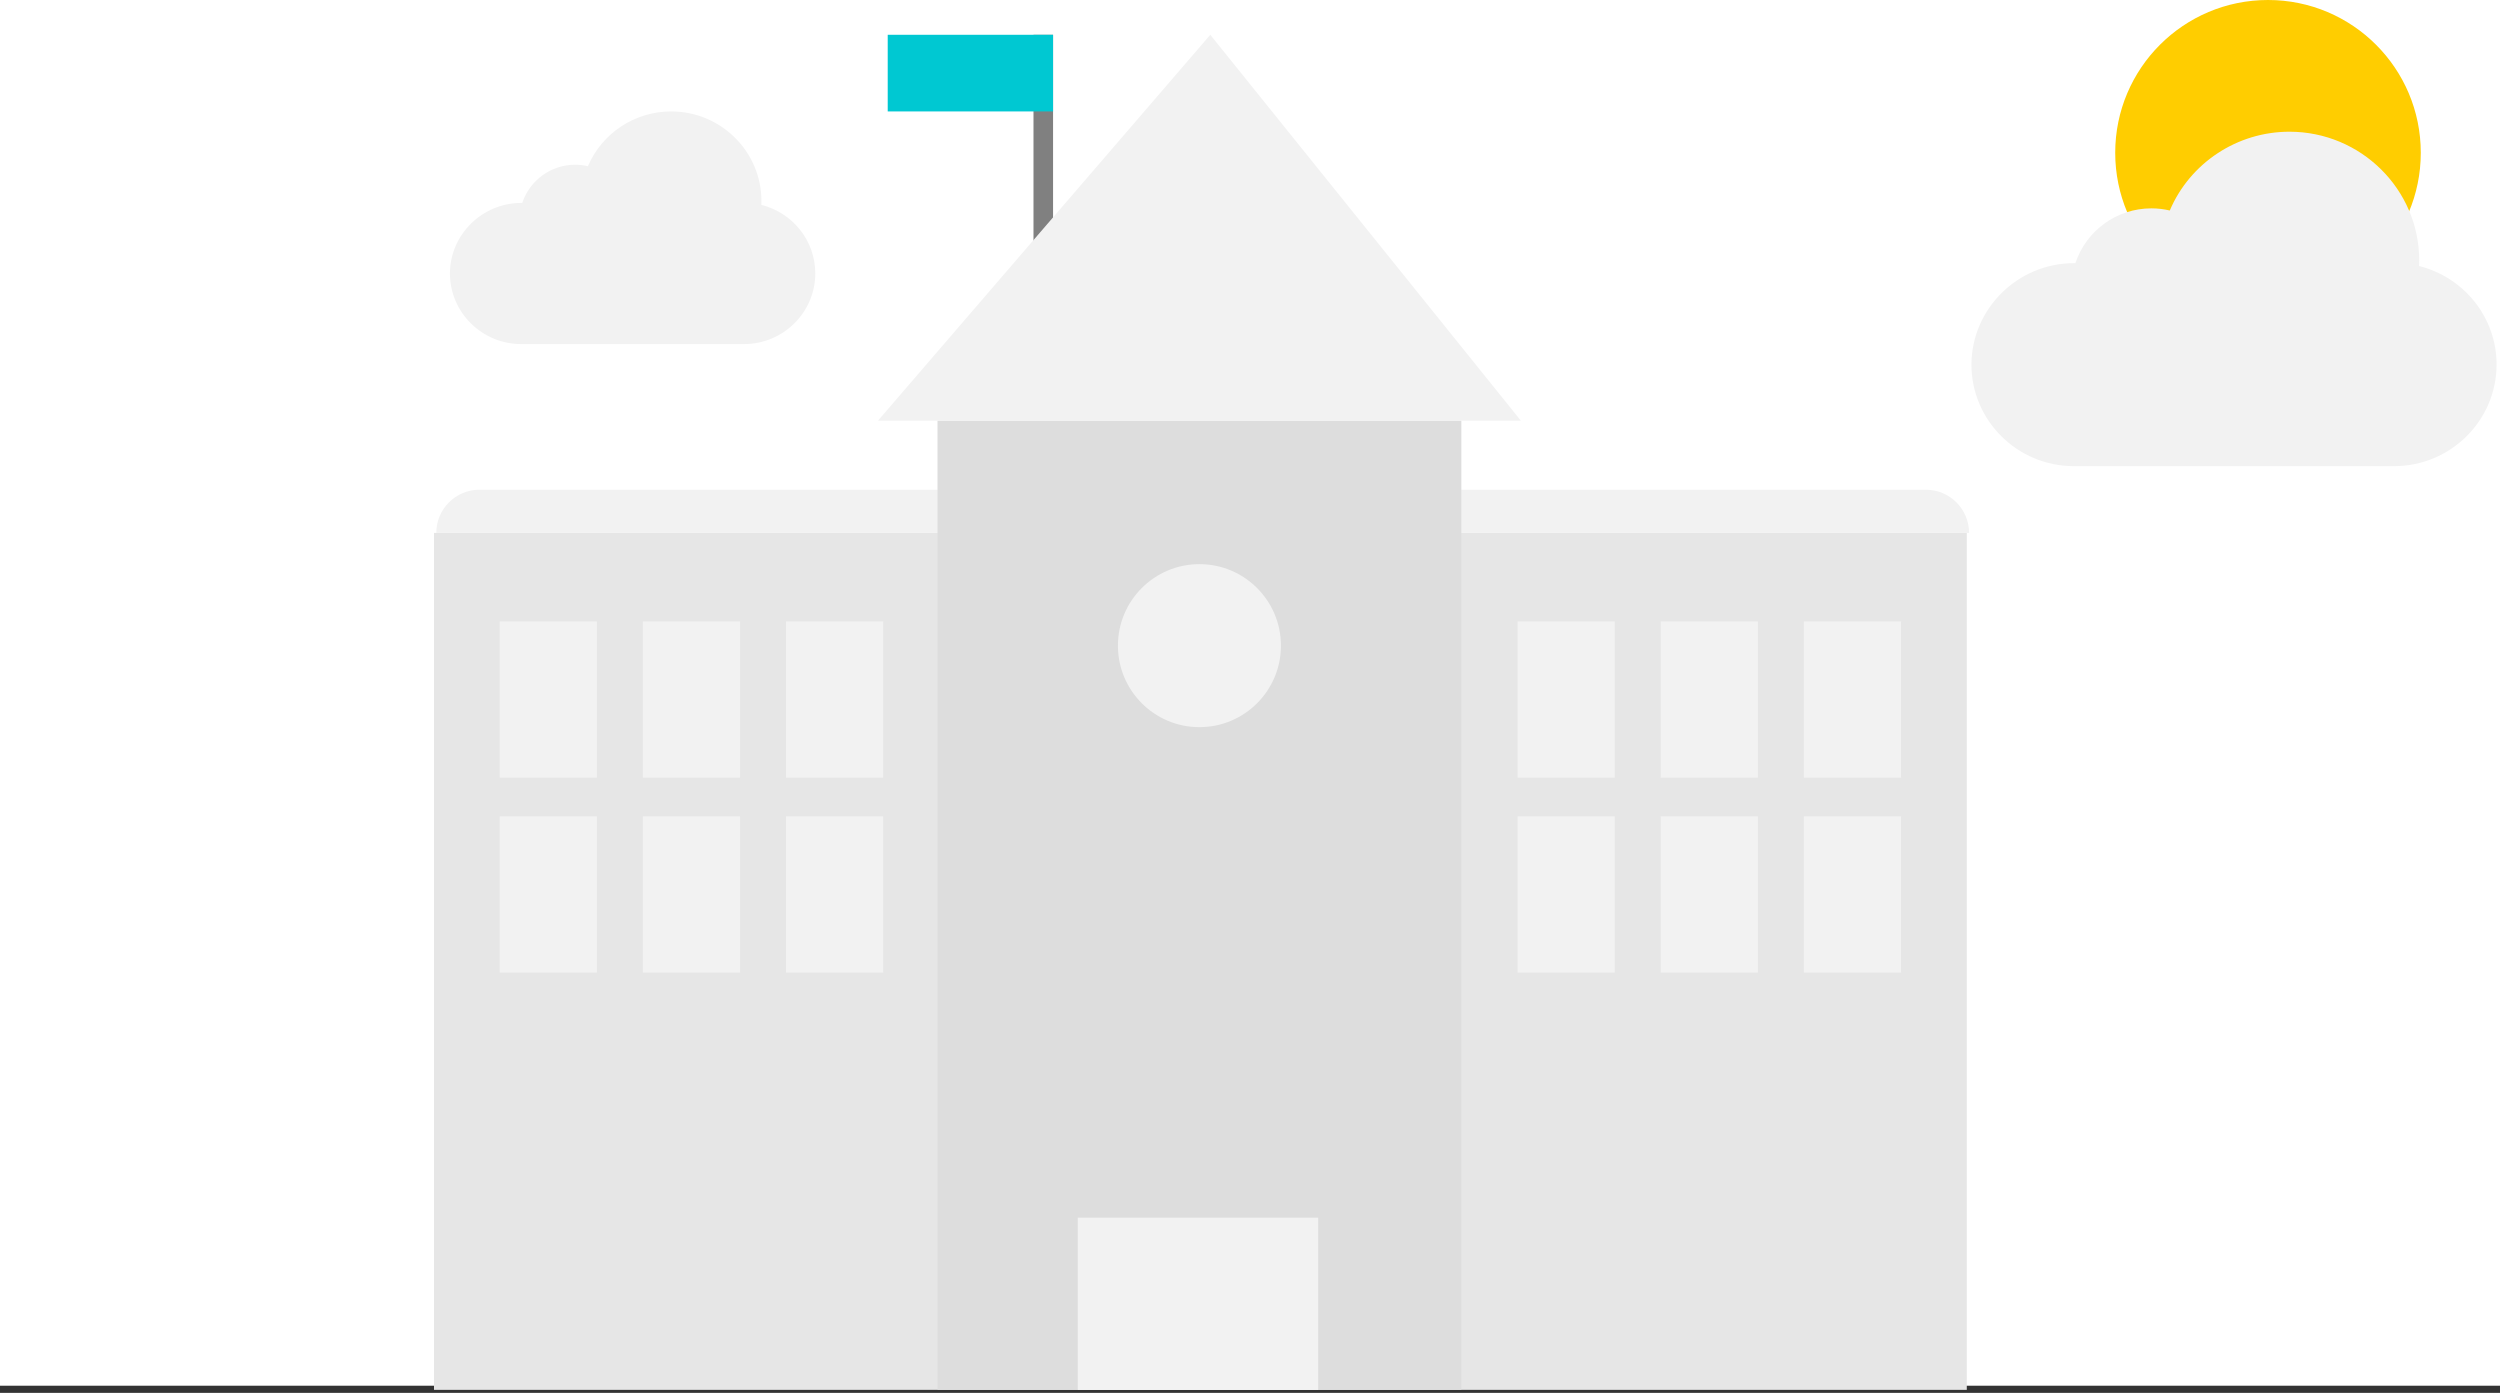 <svg xmlns="http://www.w3.org/2000/svg" width="350" height="195" viewBox="0 0 350 195" fill="none"><rect x="0" y="0" width="350" height="195" fill="#333333" stroke="none"/><rect width="350" height="194" fill="white"></rect><path d="M146.059 37.08V4.87" stroke="#808080" stroke-width="2.74" stroke-miterlimit="10"></path><path d="M60.76 74.61H275.35V194.58H60.76V74.61Z" fill="#E6E6E6"></path><path d="M269.62 68.56H67.13C63.79 68.56 61.08 71.27 61.08 74.61H275.67C275.67 71.27 272.96 68.56 269.62 68.56Z" fill="#F2F2F2"></path><path d="M72.999 28.4H73.119C74.179 25.23 77.139 23.06 80.529 23.06C81.129 23.06 81.729 23.13 82.309 23.27C84.279 18.65 88.859 15.6 93.959 15.6C100.929 15.6 106.599 21.22 106.599 28.14C106.599 28.32 106.599 28.5 106.589 28.68C111.009 29.8 114.139 33.72 114.139 38.27C114.139 43.73 109.659 48.17 104.159 48.17H72.969C67.469 48.17 62.989 43.73 62.989 38.27C63.019 32.83 67.509 28.41 72.989 28.41" fill="#F2F2F2"></path><path d="M131.25 58.89H204.59V194.58H131.25V58.89Z" fill="#DDDDDD"></path><path d="M150.889 170.47H184.549V194.59H150.889V170.47Z" fill="#F2F2F2"></path><path d="M252.538 87H266.148V108.87H252.538V87Z" fill="#F2F2F2"></path><path d="M232.499 87H246.109V108.87H232.499V87Z" fill="#F2F2F2"></path><path d="M212.458 87H226.068V108.87H212.458V87Z" fill="#F2F2F2"></path><path d="M252.538 114.29H266.148V136.16H252.538V114.29Z" fill="#F2F2F2"></path><path d="M232.499 114.29H246.109V136.16H232.499V114.29Z" fill="#F2F2F2"></path><path d="M212.458 114.29H226.068V136.16H212.458V114.29Z" fill="#F2F2F2"></path><path d="M110.038 87H123.648V108.87H110.038V87Z" fill="#F2F2F2"></path><path d="M89.999 87H103.609V108.87H89.999V87Z" fill="#F2F2F2"></path><path d="M69.958 87H83.568V108.87H69.958V87Z" fill="#F2F2F2"></path><path d="M110.038 114.29H123.648V136.16H110.038V114.29Z" fill="#F2F2F2"></path><path d="M89.999 114.29H103.609V136.16H89.999V114.29Z" fill="#F2F2F2"></path><path d="M69.958 114.29H83.568V136.16H69.958V114.29Z" fill="#F2F2F2"></path><path d="M167.92 101.8C161.619 101.8 156.51 96.692 156.51 90.39C156.51 84.088 161.619 78.98 167.92 78.98C174.222 78.98 179.33 84.088 179.33 90.39C179.33 96.692 174.222 101.8 167.92 101.8Z" fill="#F2F2F2"></path><path d="M169.44 4.87L212.92 58.89H122.92L169.44 4.87Z" fill="#F2F2F2"></path><path d="M124.28 4.87H147.43V15.6H124.28V4.87Z" fill="#00C8D2"></path><path d="M317.52 42.78C305.707 42.78 296.13 33.203 296.13 21.39C296.13 9.577 305.707 0 317.52 0C329.334 0 338.91 9.577 338.91 21.39C338.91 33.203 329.334 42.78 317.52 42.78Z" fill="#FFCD00"></path><path d="M290.38 36.85H290.55C292.07 32.29 296.32 29.17 301.2 29.17C302.06 29.17 302.92 29.27 303.77 29.47C306.59 22.83 313.19 18.44 320.52 18.44C330.54 18.44 338.69 26.53 338.69 36.46C338.69 36.72 338.69 36.98 338.67 37.24C345.02 38.85 349.52 44.49 349.52 51.03C349.52 58.87 343.08 65.26 335.18 65.26H290.34C282.43 65.26 276 58.88 276 51.02C276.05 43.2 282.49 36.84 290.38 36.84" fill="#F2F2F2"></path></svg>